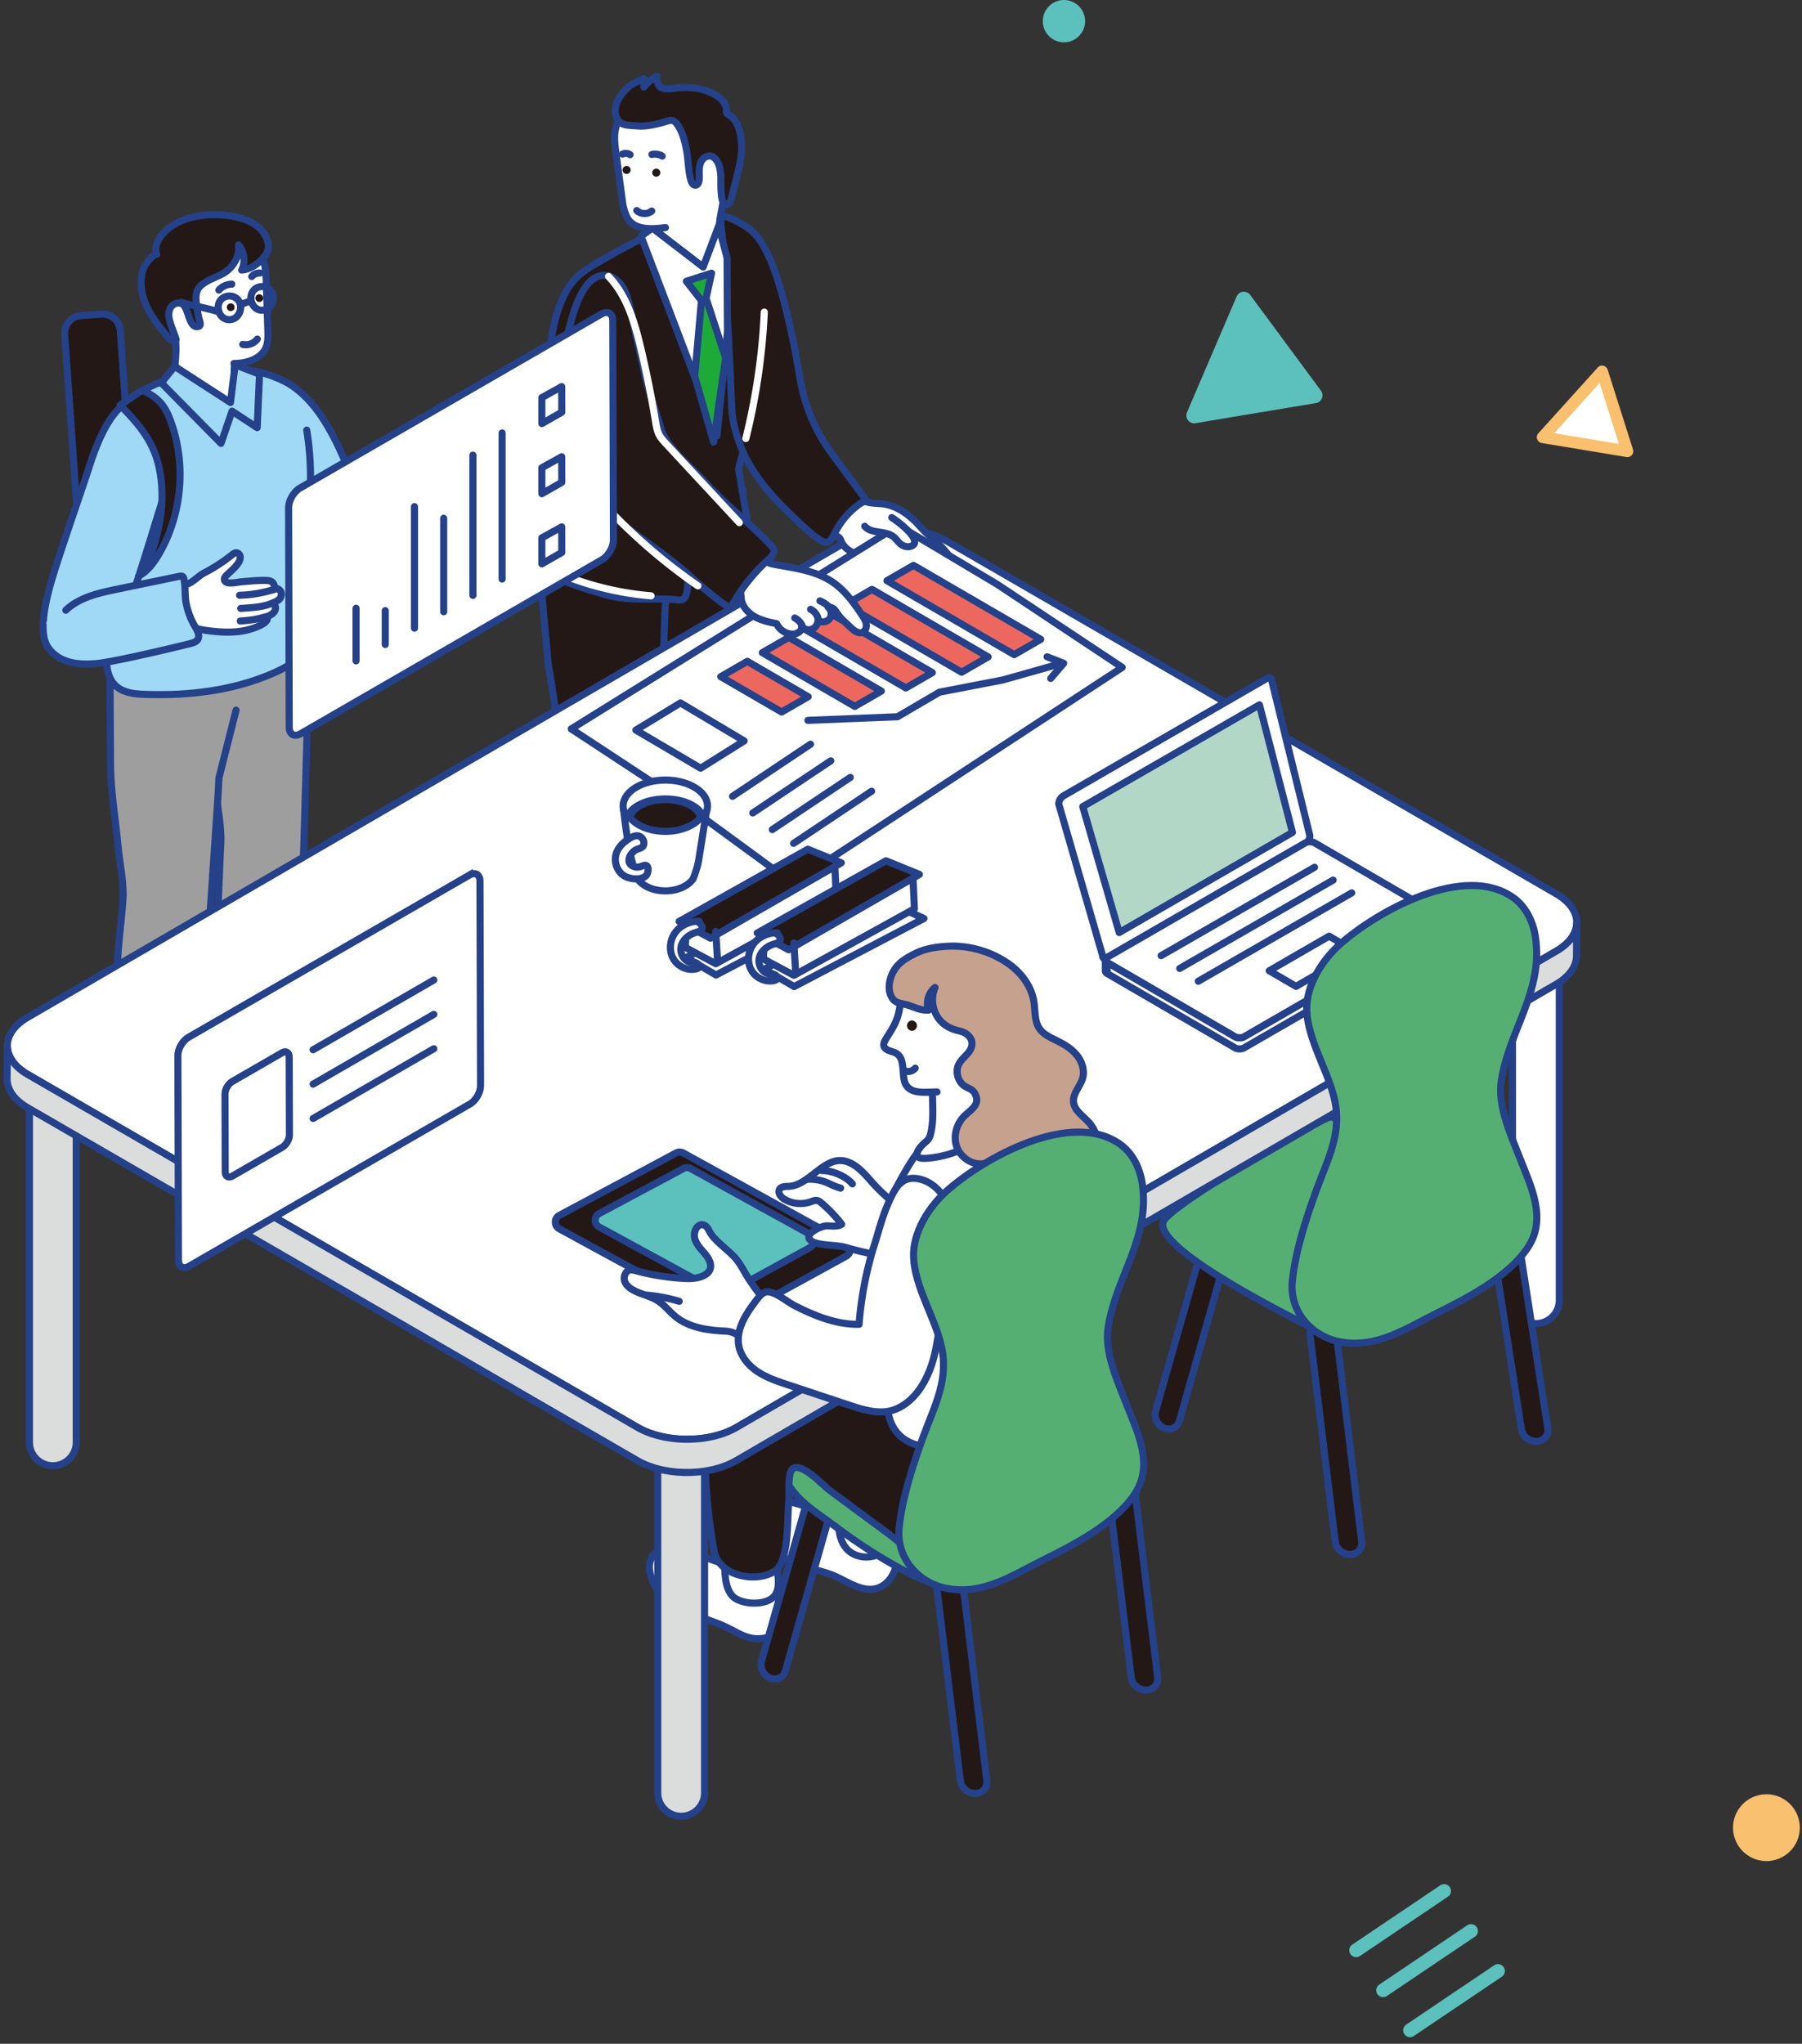 <svg xmlns="http://www.w3.org/2000/svg" xml:space="preserve" id="レイヤー_1" width="254" height="288" x="0" y="0" style="enable-background:new 0 0 254 288" version="1.1"><rect width="100%" height="100%" fill="#333333" stroke="none"/><style>.st0,.st2,.st3,.st5{fill:#231815;stroke:#244189;stroke-linecap:round;stroke-linejoin:round;stroke-miterlimit:10}.st2,.st3,.st5{fill:#9fd9f6}.st3,.st5{fill:#fff}.st5{fill:none}.st6{fill:#9fd9f6}.st7{fill:#fff}.st8{fill:#231815}.st10,.st9{fill:#55af73;stroke:#244189;stroke-linecap:round;stroke-linejoin:round;stroke-miterlimit:10}.st10{fill:#dbdcdc}.st11{enable-background:new}.st13,.st15,.st18{stroke-miterlimit:10}.st13{fill:none;stroke:#fff;stroke-linecap:round;stroke-linejoin:round}.st15,.st18{stroke:#244189}.st15{fill:#ec685e;stroke-linecap:round;stroke-linejoin:round}.st18{fill:#fff}.st19{fill:#f9c06f}.st20{fill:#5cc0bd}</style><path d="m17.516 89.935-2.882.203a2.482 2.482 0 0 1-2.65-2.301L9.117 47.122a2.482 2.482 0 0 1 2.302-2.65l2.882-.203a2.482 2.482 0 0 1 2.65 2.301l2.867 40.715a2.482 2.482 0 0 1-2.302 2.65z" class="st0"/><path d="m29.296 81.97 14.587.535-1.223 42.353-.224 8.042c-.094 3.375-.015 6.694.12 10.066.012.29.021.59-.098.859-.111.25-.323.451-.539.635-1.561 1.327-3.647 2.085-5.766 2.22-1.618.103-4.727-.057-5.521-1.667-.248-.502-.262-1.071-.273-1.622-.124-6.613.759-24.424.759-24.425.143-2.395-.457-5.009-.675-7.395-.358-3.921-1.031-7.774-1.052-11.728l-.095-17.873z" style="fill:#9e9e9f;stroke:#244189;stroke-linecap:round;stroke-linejoin:round;stroke-miterlimit:10"/><path d="M48.26 64.156c.444.998.883 2.001 1.413 2.944 1.004 1.788 2.22 3.35 2.802 5.365.734 2.541.353 5.61-1.673 7.31-2.012 1.688-5.142 1.525-7.368.131-2.226-1.395-3.661-3.779-4.571-6.242-1.651-4.468-3.349-9.638-3.994-14.358-.18-1.314-1.99-5.803-.726-6.801 1.185-.936 5.467.877 6.557 1.55 3.08 1.902 5.064 5.015 6.664 8.178.318.627.608 1.274.896 1.923z" class="st2"/><path d="m20.125 152.642-.295 5.024 1.296.347c1.46.391 3 .4 4.465.028h0l.225-5.885-5.691.486z" class="st3"/><path d="M30.343 159.877c-.848-.594-1.697-1.222-2.245-2.082-.75-1.176-1.028-2.37-2.764-2.222-.876.075-1.728.537-2.312 1.166-.22.237-.381.75-.632.922-.379.26-.886-.049-1.264-.205-.418-.172-1.025-.282-1.231-.727-.233-.501.29-1.17-.061-1.634-.742.504-1.137.756-1.419 1.638-.211.66-.281 1.348-.404 2.026-.237 1.302-.366 2.568.712 3.563.668.616 1.542.971 2.397 1.308.155.061.31.122.473.157.339.073.696.028 1.037.095 1.039.205 2.052 1.348 2.886 1.94a38.316 38.316 0 0 0 3.188 2.034c1.63.93 3.832 2.03 5.777 1.708 1.182-.196 2.278-.866 2.952-1.828.139-.199.262-.41.34-.639.536-1.574-1.07-2.723-2.178-3.521a399.246 399.246 0 0 0-5.252-3.699z" class="st0"/><path d="m32.454 144.944-.295 5.024 1.296.347c1.46.391 3 .401 4.465.028h0l.225-5.885-5.691.486z" class="st3"/><path d="M42.672 152.178c-.848-.594-1.697-1.222-2.245-2.082-.75-1.176-1.028-2.37-2.764-2.222-.876.075-1.728.537-2.312 1.166-.22.237-.381.75-.632.922-.379.26-.886-.049-1.264-.205-.418-.172-1.025-.282-1.231-.727-.233-.501.29-1.17-.061-1.634-.742.504-1.137.756-1.419 1.638-.211.66-.281 1.348-.404 2.026-.237 1.301-.366 2.568.712 3.563.668.616 1.542.971 2.397 1.308.154.061.31.122.473.157.339.073.696.028 1.037.095 1.039.205 2.052 1.348 2.886 1.94a38.316 38.316 0 0 0 3.188 2.034c1.63.93 3.832 2.03 5.777 1.707 1.182-.196 2.278-.866 2.952-1.828.139-.199.262-.41.34-.639.536-1.574-1.07-2.723-2.178-3.521a399.246 399.246 0 0 0-5.077-3.576l-.175-.122z" class="st0"/><path d="m33.275 100.074-2.412 9.53c-.076 2.69-1.95 28.406-2.026 31.096-.095 3.386-.016 6.717.122 10.102.012.291.022.592-.099.862-.112.251-.328.452-.548.637-1.587 1.332-3.709 2.093-5.863 2.228-1.645.103-4.806-.057-5.614-1.673-.252-.504-.267-1.075-.277-1.627-.127-6.636-.39-13.289.348-19.894.314-2.812.424-4.616.424-4.616.146-2.403-.465-5.026-.686-7.421-.364-3.935-1.048-7.802-1.07-11.77l-.097-17.938 7.767.281 10.031 10.203z" style="fill:#9e9e9f"/><path d="m33.275 100.074-2.412 9.53c-.076 2.69-1.95 28.406-2.026 31.096-.095 3.386-.016 6.717.122 10.102.012.291.022.592-.099.862-.112.251-.328.452-.548.637-1.587 1.332-3.709 2.093-5.863 2.228-1.645.103-4.806-.057-5.614-1.673-.252-.504-.267-1.075-.277-1.627-.127-6.636-.39-13.289.348-19.894.314-2.812.424-4.616.424-4.616.146-2.403-.465-5.026-.686-7.421-.364-3.935-1.048-7.802-1.07-11.77l-.097-17.938 7.767.281" class="st5"/><path d="M43.234 60.609c.374 2.28.552 4.592.534 6.902-.017 2.223-.507 4.441-.507 6.64-.001 4.384.674 8.8 1.006 13.174.149 1.962.168 3.008-1.259 4.559-1.238 1.345-2.891 2.28-4.551 3.003-5.634 2.454-11.9 3.182-18.042 2.961-1.4-.05-2.904-.189-3.976-1.091-1.049-.883-1.459-2.347-1.387-3.716.062-1.184.591-2.183.796-3.317.158-.877.121-1.853.162-2.75.116-2.519-.249-5.039-.596-7.528-.893-6.397-2.896-13.768.376-19.847.487-.904.941-2.135 1.722-2.827.462-.409 1.104-.739 1.62-1.093 2.397-1.642 5.037-2.489 7.858-3.101 3.151-.684 6.432-.542 9.605-.087l6.639 8.118z" class="st6"/><path d="M43.234 60.609c.374 2.28.552 4.592.534 6.902-.017 2.223-.507 4.441-.507 6.64-.001 4.384.674 8.8 1.006 13.174.149 1.962.168 3.008-1.259 4.559-1.238 1.345-2.891 2.28-4.551 3.003-5.634 2.454-11.9 3.182-18.042 2.961-1.4-.05-2.904-.189-3.976-1.091-1.049-.883-1.459-2.347-1.387-3.716.062-1.184.591-2.183.796-3.317.158-.877.121-1.853.162-2.75.116-2.519-.249-5.039-.596-7.528-.893-6.397-2.896-13.768.376-19.847.487-.904.941-2.135 1.722-2.827.462-.409 1.104-.739 1.62-1.093 2.397-1.642 5.037-2.489 7.858-3.101 3.151-.684 6.432-.542 9.605-.087" class="st5"/><path d="M18.914 83.201a546.184 546.184 0 0 0 3.092-9.833c1.443-4.759 4.352-12.117-.239-15.97-4.777-4.009-8.02 4.736-9.103 8.117-1.253 3.909-4.745 13.799-5.63 17.119-.529 1.985-1.072 4.259-.885 6.308l12.765-5.741z" class="st6"/><path d="M18.914 83.201a546.184 546.184 0 0 0 3.092-9.833c1.443-4.759 4.352-12.117-.239-15.97-4.777-4.009-8.02 4.736-9.103 8.117-1.253 3.909-4.745 13.799-5.63 17.119-.529 1.985-1.072 4.259-.885 6.308" class="st5"/><path d="M33.137 50.835c-.088.875-.403 2.038.496 2.574.246.147.525.29.637.554.07.164.062.35.039.527-.421 3.178-4.445 3.597-6.794 2.433-1.979-.981-3.883-3.233-3.883-3.233s.878-.513.955-1.323c.122-1.281.271-2.611.197-3.898-.068-1.191-.261-2.47.663-3.446.554-.585 1.384-.821 2.185-.906.572-.06 1.157-.055 1.713.089.537.139 1.032.403 1.512.681.889.514 1.795 1.141 2.185 2.091.181.439.237.919.266 1.393.043.651-.077 1.54-.171 2.464z" class="st3"/><path d="M24.306 47.385a1.852 1.852 0 0 0-.124-.276c-.913-1.604-1.184-6.452-.781-8.318.601-2.787 1.899-4.024 4.596-4.576 1.368-.28 2.788-.473 4.183-.48.421-.002.844-.004 1.261.05 1.553.201 2.956 1.064 3.56 2.547.448 1.1.493 2.317.533 3.504l.218 6.603c.024.711.046 1.433-.127 2.122-.482 1.925-2.721 2.661-4.644 2.658l-8.675-3.834z" class="st7"/><path d="M24.306 47.385a1.852 1.852 0 0 0-.124-.276c-.913-1.604-1.184-6.452-.781-8.318.601-2.787 1.899-4.024 4.596-4.576 1.368-.28 2.788-.473 4.183-.48.421-.002.844-.004 1.261.05 1.553.201 2.956 1.064 3.56 2.547.448 1.1.493 2.317.533 3.504l.218 6.603c.024.711.046 1.433-.127 2.122-.482 1.925-2.721 2.661-4.644 2.658" class="st5"/><path d="M24.738 47.559c.031.093.061.185.09.278-.166.184-.464.191-.687.083s-.387-.304-.545-.495c-1.237-1.5-2.48-3.043-3.181-4.857-.506-1.31-.701-2.795-.359-4.171.157-.631.411-1.096.803-1.596.059-.076 1.109-1.266 1.233-.955-.398-1 .15-2.137.878-2.93 2.07-2.257 5.426-2.846 8.48-2.608 2.281.178 4.939.868 6.037 3.063.244.487.408 1.035.335 1.575-.085.624-.474 1.166-.912 1.619-.762.789-1.754 1.414-2.847 1.496.569-1.127.388-2.59-.438-3.545.159 1.212-.378 2.45-1.243 3.315-1.06 1.059-2.483 1.255-3.675 2.1-.295.209-.581.443-.77.751-.26.423-.343 1.056-.307 1.539.065.892.203 1.778.412 2.647.133.551.477 1.165-.321 1.163-1.075-.003-1.144-2.459-1.921-3.118-.497-.421-1.328-.191-1.7.343-.372.534-.369 1.251-.201 1.88.216.818.567 1.614.839 2.423z" class="st0"/><path d="M32.481 43.84a.548.548 0 0 1-.511-.544.542.542 0 0 1 .553-.54.541.541 0 0 1 .547.545.548.548 0 0 1-.552.541l-.037-.002zM36.511 42.55a.546.546 0 0 1-.51-.544.548.548 0 0 1 .552-.541.549.549 0 0 1 .548.545.542.542 0 0 1-.553.54.229.229 0 0 1-.037 0z" class="st8"/><path d="M37.821 40.62a1.667 1.667 0 0 0-1.893.121c-1.108.911-.453 3.007 1.036 2.978 1.564-.032 2.178-2.27.857-3.099zM33.201 41.952a1.667 1.667 0 0 0-1.893.121c-1.107.911-.453 3.007 1.036 2.978 1.563-.032 2.177-2.27.857-3.099z" class="st5"/><path d="M35.287 42.475c-.339-.002-.944.321-1.275.392M25.584 42.611c.691.263 4.03.908 4.992 1.267M36.641 38.472a1.467 1.467 0 0 0-1.157.497M32.668 40.044a2.51 2.51 0 0 0-1.82.834" class="st5"/><path d="m32.065 80.938-.14.136c-.137.136-.276.291-.296.483-.101.978 1.935.464 2.37.43 1.146-.089 2.289-.221 3.441-.194.301.009.62.023.875.194.256.172.503.77.315 1.003.374-.202.897.104 1.007.533.11.429-.131.883-.495 1.104-.192.116-.446.225-.455.456-.005.12.064.231.103.345.115.334-.031.705-.271.945-.24.24-.56.376-.873.507.197.423-.232.84-.622 1.06-1.964 1.1-4.259 1.265-6.46 1.068-1.072-.096-2.184-.213-3.205-.553a10.105 10.105 0 0 0-3.432-.522c-.11.003-.223.007-.326-.031-.286-.104-.371-.462-.4-.765a9.9 9.9 0 0 1 .309-3.544c.052-.19.114-.386.251-.527.134-.139.324-.209.508-.268a9.752 9.752 0 0 1 1.68-.381c1.149-.155 1.828-1.16 2.829-1.68a24.062 24.062 0 0 0 3.911-2.541c.192-.153.409-.318.654-.298.28.024.489.302.515.582.026.28-.091.554-.238.795-.396.65-1.003 1.135-1.555 1.663z" class="st3"/><path d="M37.395 86.927c-1.132.339-1.839.46-3.529.589M38.669 84.857c-1.408.731-3.165.763-4.737.881M38.642 83.073c-1.703.485-3.092.753-4.874.811" class="st5"/><path d="M6.066 87.948c.012.86.027 1.74.331 2.544.487 1.29 1.678 2.223 2.982 2.671 1.304.447 2.716.464 4.091.357 2.431-.19 11.13-2.275 13.224-2.798.665-.166 1.381-.345 1.3-1.218-.044-.469-.315-.881-.551-1.289a10.45 10.45 0 0 1-1.206-3.217c-.22-1.118-.065-2.282-.311-3.402-.028-.125-.065-.259-.165-.339-.135-.108-.33-.078-.499-.043l-8.78 1.819c-2.579.534-5.302 1.142-7.208 2.958l-3.208 1.957z" class="st6"/><path d="M6.066 87.948c.012.86.027 1.74.331 2.544.487 1.29 1.678 2.223 2.982 2.671 1.304.447 2.716.464 4.091.357 2.431-.19 11.13-2.275 13.224-2.798.665-.166 1.381-.345 1.3-1.218-.044-.469-.315-.881-.551-1.289a10.45 10.45 0 0 1-1.206-3.217c-.22-1.118-.065-2.282-.311-3.402-.028-.125-.065-.259-.165-.339-.135-.108-.33-.078-.499-.043l-8.78 1.819c-2.579.534-5.302 1.142-7.208 2.958" class="st5"/><path d="M69.042 72.036c-1.043.244-2.968 2.483-.875 2.567.392.016.776-.122 1.125-.303.314-.163.616-.371.811-.667.262-.397.303-1.166-.121-1.481-.262-.194-.623-.191-.94-.116z" class="st3"/><path d="M69.109 69.958c-1.297.303-3.691 3.088-1.088 3.192.488.02.965-.151 1.398-.377.39-.203.766-.461 1.008-.829.325-.494.377-1.45-.151-1.842-.324-.24-.772-.236-1.167-.144z" class="st3"/><path d="M68.888 67.966c-1.297.303-3.691 3.088-1.088 3.192.488.02.965-.151 1.398-.377.39-.203.766-.461 1.008-.829.325-.494.377-1.45-.151-1.842-.324-.24-.773-.236-1.167-.144z" class="st3"/><path d="M69.331 65.753c-1.297.303-3.691 3.088-1.088 3.192.488.02.965-.151 1.398-.377.39-.203.766-.461 1.008-.829.325-.494.377-1.45-.151-1.842-.325-.241-.773-.237-1.167-.144z" class="st3"/><path d="M36.268 47.784a2.053 2.053 0 0 1-2.055.752" class="st5"/><path d="M23.999 59.178c2.285 6.092 1.7 13.192-1.551 18.828-.729 1.264-1.63 2.498-2.918 3.184 1.328-.707 2.255-4.571 2.609-5.915.579-2.205.8-4.506.654-6.781-.362-5.162-2.347-7.86-5.864-11.392l3.082-2.103c2.149.898 3.185 2.038 3.988 4.179z" class="st0"/><path d="m22.736 53.952 1.883-2.325 7.864 5.094.664-5.316 3.434 1.329-.332 7.532-3.545-2.326-1.55 4.541z" class="st2"/><path d="M164.079 201.236h0c-.924-.385-1.459-1.454-1.194-2.386l7.819-27.511c.265-.932 1.229-1.376 2.153-.99h0c.924.385 1.459 1.454 1.194 2.386l-7.818 27.511c-.266.932-1.23 1.376-2.154.99z" class="st0"/><path d="M163.952 172.169c.793-2.296 22.563-14.841 23.654-14.784.576.03 2.661 1.553 3.186 1.792 3.904 1.779 23.365 7.78 22.782 15.177-.354 4.483-20.289 11.593-20.507 12.531-.737 3.165-7.256.686-8.936-.178-3.354-1.723-21.463-10.819-20.179-14.538z" class="st9"/><path d="M101.637 139.003c1.618.829 3.253 1.625 4.903 2.387.735.339 1.479.674 2.269.851.508.114 1.051.159 1.542-.016.491-.175.915-.611.948-1.131.042-.654-.498-1.182-.996-1.607a161.071 161.071 0 0 0-5.465-4.465c-.723-.565-.737-.726-.71-1.574l.057-1.788.194-6.063-7.41.632a341.16 341.16 0 0 0-.167 4.176c-.049 1.395-.304 2.953-.151 4.338.22 2.003 3.371 3.432 4.986 4.26z" class="st3"/><path d="M108.902 141.512a5.582 5.582 0 0 0-1.614 1.376M110.772 141.877a9.503 9.503 0 0 0-1.708 1.269" class="st5"/><path d="m104.733 69.098-.291 40.673c.038 2.918-.177 5.831-.039 8.72.158 3.298.282 6.6.24 9.903-.006.444-.018.905-.21 1.306-.167.35-.458.624-.755.874-2.898 2.431-7.441 3.39-10.897 1.624-.931-.476-.705-2.422-.787-3.328a180.216 180.216 0 0 1-.33-4.15 217.992 217.992 0 0 1-.389-8.001c-.081-2.617-.23-5.277-.068-7.894.196-3.176.229-5.21.229-5.21s-1.634-12.152-2.195-15.17a22.477 22.477 0 0 1-.298-2.266l-2.089-8.884 17.879-8.197z" class="st0"/><path d="M100.542 135.994c.073-.008.136-.037.168-.103.12-.249-.109-.828-.023-1.168.085-.335.275-.707.479-.985.43-.585 1.068-.917 1.79-.971.696-.052 1.643.23 2.079.818.496.67.434 1.495 1.136 2.141.505.465 1.118.79 1.714 1.132a30.26 30.26 0 0 1 5.763 4.288c.453.429.927.959.876 1.581.544-.088 1.058.359 1.242.878.639 1.812-.991 3.412-2.548 3.968-1.345.481-2.847.471-4.242.243a15.945 15.945 0 0 1-7.339-3.258c-1.068-.852-2.054-1.86-3.319-2.376-.669-.273-1.389-.395-2.069-.639-1.356-.487-2.281-2.023-2.035-3.45.128-.745.42-1.365.357-2.134-.06-.743.019-1.52.386-2.169.168-.298.405-.584.703-.759.064-.038.9-.324.877-.214-.091.434.07.89.333 1.246.758 1.028 2.252 1.554 3.426 1.9.076.023.167.04.246.031z" class="st3"/><path d="M115.092 142.882c-1.723-.453-3.499.393-5.043 1.281-.687.395-1.422.818-2.213.767-.325-.021-.638-.122-.947-.225a62.634 62.634 0 0 1-6.35-2.509c-.267-.123-.542-.254-.736-.474-.162-.183-.255-.414-.354-.638a11.332 11.332 0 0 0-4.051-4.825c-.212-.141-.579-.227-.652.017M105.006 136.646c-.449.052-.9-.039-1.349-.086-.449-.047-.928-.042-1.321.18-1.058.598-.282 2.046.798 1.689.466-.154.812-.537 1.145-.898.235-.254.493-.543.768-.833.666.009 3.133.843 2.697-1.122-.114-.515-.83-.539-1.225-.314-.549.314-1.126.88-1.513 1.384zM108.724 138.251a4.25 4.25 0 0 0-3.189 1.242" class="st5"/><path d="M110.352 139.83c-.258-.123-.563-.063-.84.006a16.3 16.3 0 0 0-1.943.617c-.245.095-.511.219-.609.463" class="st5"/><path d="M88.267 145.851c1.618.829 3.253 1.625 4.903 2.387.735.339 1.479.674 2.269.851.508.114 1.051.159 1.542-.016.491-.175.915-.611.948-1.131.042-.654-.498-1.182-.996-1.607a161.071 161.071 0 0 0-5.465-4.465c-.723-.565-.737-.726-.71-1.574l.057-1.788.194-6.063-7.41.632a341.16 341.16 0 0 0-.167 4.176c-.049 1.395-.304 2.953-.151 4.338.219 2.004 3.37 3.432 4.986 4.26z" class="st3"/><path d="M95.531 148.36a5.582 5.582 0 0 0-1.614 1.376M97.401 148.725a9.503 9.503 0 0 0-1.708 1.269" class="st5"/><path d="m93.761 85.436-1.104 30.539c.038 2.918-.177 5.831-.039 8.72.158 3.298.282 6.6.24 9.903-.006.445-.018.905-.21 1.306-.167.35-.458.624-.755.874-2.898 2.431-7.441 3.39-10.897 1.624-.931-.476-.705-2.422-.787-3.328a180.216 180.216 0 0 1-.33-4.15 217.992 217.992 0 0 1-.389-8.001c-.081-2.617-.23-5.277-.068-7.894.196-3.176.229-5.21.229-5.21s-1.634-12.152-2.195-15.17a22.44 22.44 0 0 1-.298-2.266c-.6-7.282-1.638-13.565.012-20.838.776-3.419 8.69-2.224 11.452-2.331.541-.021 8.198-.031 8.252-.317l-3.113 16.539z" class="st0"/><path d="M87.171 142.843c.073-.008.136-.037.168-.104.12-.249-.109-.828-.023-1.168.085-.335.275-.707.479-.985.43-.585 1.068-.917 1.79-.971.696-.052 1.643.23 2.079.818.496.67.434 1.495 1.136 2.141.505.465 1.118.79 1.714 1.132a30.26 30.26 0 0 1 5.763 4.288c.453.429.927.959.876 1.581.544-.088 1.058.359 1.242.878.639 1.812-.991 3.412-2.548 3.968-1.345.481-2.847.471-4.242.243a15.945 15.945 0 0 1-7.339-3.258c-1.068-.852-2.054-1.86-3.319-2.376-.669-.273-1.389-.395-2.069-.639-1.356-.487-2.281-2.023-2.035-3.45.128-.745.42-1.365.357-2.134-.06-.743.019-1.52.386-2.169.168-.298.405-.584.703-.759.064-.038.9-.324.877-.214-.091.434.07.89.333 1.246.758 1.028 2.252 1.554 3.426 1.9.076.023.167.04.246.032z" class="st3"/><path d="M97.738 79.329a43.945 43.945 0 0 0 2.682 3.178c.237.256.501.522.844.587.332.063.666-.075.97-.221a15.385 15.385 0 0 0 3.249-2.086c.326-.273.653-.577.792-.979.144-.416.064-.872-.016-1.304-.648-3.472-2.151-12.411-2.151-12.411s.361-1.642.667-2.427c1.707-4.388 3.002-8.52 3.695-13.199.56-3.777.759-7.764-.058-11.536-.577-2.665-1.851-5.271-4.011-6.935-.642-.495-1.361-.903-2.142-1.119-1.019-.281-2.1-.226-3.148-.086-5.081.681-9.679 3.266-14.135 5.801-2.455 1.397-4.127 2.351-5.41 4.929-2.454 4.929-2.153 10.43-2.081 15.766.011.845.022 1.696-.109 2.531-.152.969-.493 1.896-.803 2.826a47.165 47.165 0 0 0-2.375 13.015c-.033.833-.038 1.696.29 2.462 1.317 3.07 7.562 4.667 10.439 5.565 3.353 1.047 6.235.61 9.612.763 1.325.06 1.931.519 2.273-1.017.361-1.623-.061-3.816-.088-5.485.329.469.667.929 1.014 1.382z" class="st0"/><path d="M92.324 30.462c-.029.616-.3 1.337-.198 1.927.095.55.495 1.187.775 1.663.795 1.352 4.329 5.963 6.202 5.593.31-.061.564-.282.772-.52 1.927-2.197 1.189-5.776 1.643-8.442.361-2.122.827-4.225 1.3-6.325.041-.183.078-.391-.027-.546-.135-.2-.423-.203-.663-.182a21.567 21.567 0 0 0-7.206 1.955c-.885.416-1.892.659-2.283 1.589-.415.986-.268 2.299-.315 3.288z" class="st3"/><path d="M101.721 149.73c-1.723-.453-3.499.393-5.043 1.281-.687.395-1.422.818-2.213.767-.325-.021-.638-.122-.947-.225a62.634 62.634 0 0 1-6.35-2.509c-.267-.123-.542-.254-.736-.474-.161-.183-.255-.414-.354-.638a11.332 11.332 0 0 0-4.051-4.825c-.212-.141-.579-.227-.652.017M91.636 143.494c-.449.052-.9-.039-1.349-.086-.449-.047-.928-.042-1.321.18-1.058.598-.282 2.046.798 1.689.466-.154.812-.537 1.145-.898.235-.254.493-.544.768-.833.666.009 3.133.843 2.697-1.122-.114-.515-.83-.539-1.225-.314-.55.314-1.126.88-1.513 1.384zM95.353 145.1a4.25 4.25 0 0 0-3.189 1.242" class="st5"/><path d="M96.982 146.678c-.258-.123-.563-.063-.84.006a16.3 16.3 0 0 0-1.943.617c-.245.095-.511.219-.609.463" class="st5"/><path d="M108.613 230.623c1.915-.633 2.758-2.154 2.791-4.372.041-2.748-1.996-3.02-4.083-3.817-2.779-1.061-5.538-2.182-8.366-3.113-2.03-.668-4.271-2.11-6.334-.663-2.139 1.502-.707 4.731.757 6.213 2.49 2.521 6.095 3.009 9.178 4.517 1.581.773 2.892 1.719 4.758 1.508a6.382 6.382 0 0 0 1.299-.273z" class="st3"/><path d="M102.286 222.626c-.309-1.945.002-4.364.053-5.689.018-.457.097-.977.478-1.23.232-.155.527-.172.806-.185l2.067-.095c.852-.039 1.783-.055 2.46.464 1.613 1.236 1.312 4.255 1.499 6.026.119 1.123.155 2.425-.679 3.185-1.222 1.115-4.073 1.008-5.395.093-.737-.513-1.113-1.465-1.289-2.569z" class="st3"/><path d="M123.634 223.822c1.576-.476 2.582-2.13 2.788-3.771.594-4.734-2.2-4.903-5.979-5.862-2.12-.538-4.19-1.257-6.313-1.789-1.74-.436-5.564-2.011-6.35.501-.692 2.212.411 4.698 2.2 6.172 2.318 1.908 5.298 1.916 7.911 3.127 1.826.847 3.716 2.174 5.658 1.646.029-.007.057-.015.085-.024z" class="st3"/><path d="m125.505 213.777-.14 2.374c-.029.485-.059.98-.235 1.433-.833 2.146-3.963 2.344-5.532.927-1.861-1.68-1.35-4.792-1.403-7.019-.024-1.021-.032-2.106.502-2.977.354-.577.916-1 1.515-1.317.867-.459 1.863-.722 2.835-.589s1.908.703 2.342 1.583c.388.788.345 1.711.293 2.588l-.177 2.997z" class="st3"/><path d="M108.539 236.46h0c-.924-.385-1.459-1.454-1.194-2.386l7.819-27.511c.265-.932 1.229-1.376 2.153-.99h0c.924.385 1.459 1.454 1.194 2.386l-7.819 27.511c-.265.932-1.229 1.376-2.153.99z" class="st0"/><path d="M118.968 216.009a68.888 68.888 0 0 1-1.071-.794c-2.974-2.246-5.708-3.669-7.449-7.197-.597-1.21.701-1.872 1.793-1.815.576.03 1.119.267 1.644.507 6.271 2.858 12.327 6.565 18.093 10.343 1.565 1.026 6.129 2.571 5.55 5.057-.737 3.165-7.256.686-8.936-.178a73.364 73.364 0 0 1-9.624-5.923z" class="st9"/><path d="M138.993 219.407c1.266-.422 2.402-.991 3.18-1.693a70.13 70.13 0 0 0 6.084-6.216c.607-.702 1.214-1.442 1.491-2.327.483-1.542-.125-3.22-.969-4.598-2.114-3.454-5.605-5.79-8.438-8.684-2.916-2.978-5.401-6.754-9.351-8.085-2.709-.912-5.846-.441-8.164 1.232-2.318 1.673-3.755 4.504-3.731 7.363-.016-1.841-8.473-3.57-9.837-3.648-2.712-.155-6.91-.048-8.522 2.484-1.029 1.617-1.208 3.618-1.291 5.534a80.616 80.616 0 0 0 1.211 17.792c.62 3.426 5.703 4.586 8.483 2.89 2.176-1.327 1.787-7.608 2.053-9.957.103-.908-.263-4.071.625-4.582 1.323-.762 4.218 2.431 5.159 3.126 2.675 1.975 5.353 3.946 8.028 5.921 2.366 1.747 4.166 3.757 7.135 4.222 1.801.28 4.545-.004 6.854-.774z" class="st0"/><path d="M137.452 252.727h0c-1.029.003-1.96-.795-2.081-1.783l-3.558-29.16c-.121-.988.615-1.792 1.644-1.796h0c1.028-.003 1.96.795 2.081 1.783l3.559 29.16c.12.989-.616 1.793-1.645 1.796z" class="st0"/><path d="M7.449 206.546h0a3.299 3.299 0 0 1-3.299-3.299v-53.761a3.299 3.299 0 0 1 3.299-3.299h0a3.299 3.299 0 0 1 3.299 3.299v53.761a3.299 3.299 0 0 1-3.299 3.299zM96.012 255.947h0a3.299 3.299 0 0 1-3.299-3.299v-53.761a3.299 3.299 0 0 1 3.299-3.299h0a3.299 3.299 0 0 1 3.299 3.299v53.761a3.299 3.299 0 0 1-3.299 3.299z" class="st10"/><path d="M216.491 186.519h0a3.299 3.299 0 0 1-3.299-3.299v-53.761a3.299 3.299 0 0 1 3.299-3.299h0a3.299 3.299 0 0 1 3.299 3.299v53.761a3.299 3.299 0 0 1-3.299 3.299z" class="st3"/><g class="st11"><path d="M219.35 125.951c3.842 2.218 3.878 5.832.046 8.059l-115.601 67.145c-3.832 2.227-10.071 2.219-13.914 0l-85.942-49.73c-3.858-2.227-3.878-5.832-.045-8.059l115.6-67.145c3.832-2.227 10.056-2.227 13.913 0l85.943 49.73z" class="st3"/><path d="m222.244 130.184-.01.148c-.004.043-.01.086-.016.13-.007.049-.014.098-.023.147a3.001 3.001 0 0 1-.062.274 6.37 6.37 0 0 1-.038.13c-.015.047-.03.095-.047.142a3.327 3.327 0 0 1-.169.401c-.024.049-.05.098-.076.148a3.568 3.568 0 0 1-.174.294c-.023.035-.044.07-.068.105a4.268 4.268 0 0 1-.14.192l-.06.081c-.079.1-.165.199-.255.297l-.073.076a5.77 5.77 0 0 1-.222.22l-.107.1a8.876 8.876 0 0 1-.278.237 8.849 8.849 0 0 1-.464.345l-.158.107a7.64 7.64 0 0 1-.177.112c-.075.047-.15.094-.228.14l-115.601 67.145a9.71 9.71 0 0 1-.844.433c-.207.096-.419.187-.636.271l-.077.032c-.23.088-.467.167-.706.242-.165.052-.335.098-.504.144-.13.035-.258.073-.39.105-.177.043-.359.079-.539.115-.134.027-.267.058-.403.081-.057.01-.115.018-.172.027a15.03 15.03 0 0 1-.876.119c-.129.014-.259.021-.389.032a16.593 16.593 0 0 1-1.097.057 16.322 16.322 0 0 1-1.946-.076 16.64 16.64 0 0 1-.933-.117 14.62 14.62 0 0 1-.93-.173 14.82 14.82 0 0 1-.613-.15c-.13-.034-.261-.067-.389-.104l-.208-.065c-.202-.063-.4-.131-.596-.203-.057-.021-.115-.041-.172-.063-.178-.069-.35-.145-.521-.221-.084-.037-.171-.071-.254-.111a10.593 10.593 0 0 1-.719-.375l-85.945-49.73c-.971-.56-1.698-1.208-2.183-1.899a4.12 4.12 0 0 1-.544-1.063 3.346 3.346 0 0 1-.179-1.095v.001-.001L1 152.044c-.004 1.468.965 2.937 2.906 4.058l85.943 49.731c.231.134.472.258.719.375.083.039.17.073.254.111.146.065.29.132.441.192l.08.029c.057.022.115.042.172.063.196.072.394.14.596.204.069.022.137.044.207.064.047.014.091.03.138.043.082.023.168.04.251.062.202.054.406.105.613.15.055.012.108.028.163.04.08.017.163.027.244.042.174.033.348.064.523.091.07.011.139.026.21.036.076.011.153.016.229.026.164.021.329.039.494.055.079.008.156.02.235.026.072.006.145.007.217.012.167.012.334.02.502.027.084.003.168.011.252.014.066.002.131-.002.197-.001.181.002.361.001.542-.002.09-.002.18.002.27-.001.052-.002.103-.008.155-.01.225-.01.448-.026.672-.045.089-.007.178-.009.267-.018l.122-.014.196-.023c.228-.027.455-.059.68-.096l.172-.028c.028-.005.057-.008.085-.014.107-.019.211-.046.317-.068.181-.037.362-.072.539-.115.132-.032.26-.069.39-.105.169-.046.338-.092.504-.144.036-.012.075-.02.112-.032.201-.065.399-.136.594-.21l.077-.032c.217-.085.429-.176.636-.271.06-.028.121-.056.18-.085.227-.11.451-.225.664-.349l115.6-67.145.12-.071c.037-.022.071-.046.108-.068l.178-.113.157-.106.165-.116c.05-.036.099-.073.147-.11.052-.04.103-.079.153-.12l.136-.113.141-.123.057-.05c.017-.016.032-.033.05-.049a5.79 5.79 0 0 0 .222-.221l.073-.076c.09-.098.176-.197.255-.298l.01-.012.05-.068c.049-.064.097-.128.141-.193.024-.035.046-.07.068-.105.037-.058.074-.116.108-.175l.029-.046c.014-.024.024-.048.037-.073.027-.049.052-.099.077-.148a4.699 4.699 0 0 0 .121-.273l.028-.066c.008-.02.013-.041.02-.061.017-.047.032-.095.047-.143a6.37 6.37 0 0 0 .038-.13c.013-.048.024-.096.035-.144l.019-.077c.004-.017.005-.035.008-.053.009-.049.017-.099.023-.148.006-.043.012-.086.016-.129.005-.05.008-.1.011-.149.002-.029.005-.057.006-.086l.001-.087h0l.033-4.677c.003.058-.001.116-.004.174z" class="st10"/></g><path d="M161.532 238.163h0c-1.028.003-1.96-.795-2.081-1.783l-3.559-29.16c-.121-.988.615-1.792 1.644-1.796h0c1.029-.003 1.96.795 2.081 1.783l3.558 29.16c.122.989-.614 1.792-1.643 1.796zM102.129 185.85l-23.293-12.691a1.077 1.077 0 0 1 .008-1.895l16.455-8.789a1.076 1.076 0 0 1 1.027.007l22.95 12.648c.744.41.742 1.479-.002 1.887l-16.112 8.832a1.08 1.08 0 0 1-1.033.001z" class="st0"/><path d="m101.491 182.187-17.039-9.283a1.077 1.077 0 0 1 .008-1.895l11.873-6.341a1.076 1.076 0 0 1 1.027.007l16.79 9.253c.743.41.742 1.479-.002 1.887l-11.624 6.371a1.077 1.077 0 0 1-1.033.001z" style="fill:#5cc0bd;stroke:#244189;stroke-linecap:round;stroke-linejoin:round;stroke-miterlimit:10"/><path d="M148.326 169.048c-.787-3.108-2.874-5.762-5.901-6.925-2.821-1.085-7.113-2.686-10.134-1.918-2.374.604-4.108 3.855-5.225 5.816-3.126 5.491-4.329 12.101-3.121 18.32.46 2.366 1.244 4.686 1.335 7.094.069 1.819-.262 3.631-.279 5.451-.017 1.82.33 3.749 1.539 5.11 1.922 2.164 5.267 2.183 8.13 1.758 3.97-.589 7.989-1.774 11.055-4.365 2.152-1.819 3.793-4.458 3.718-7.275-.046-1.705-.704-3.327-1.055-4.997-.616-2.928-.279-5.962.044-8.937.323-2.975.625-6.018-.056-8.932a11.682 11.682 0 0 1-.05-.2z" class="st3"/><path d="M131.28 153.353c.054.48.165.947.173 1.46.024 1.608.123 3.218-.241 4.799-.16.698-.261.901-.775 1.338-1.044.887-2.139 2.451.181 2.276 2.11-.16 4.184-.775 6.04-1.79.988-.541 1.936-1.214 2.573-2.143 1.416-2.066-.176-3.67.018-5.863.055-.622.212-1.024-.005-1.649-.394-1.139-1.3-2.108-2.429-2.541-1.45-.555-3.205-.202-4.328.871a4.162 4.162 0 0 0-1.178 2.171 3.316 3.316 0 0 0-.029 1.071z" class="st3"/><path d="M139.316 152.824c.043-.835.095-1.7.484-2.439.336-.638.893-1.124 1.38-1.655 1.642-1.79 2.546-4.285 2.239-6.695-.663-5.202-7.404-8.507-12.114-6.67-1.578.616-2.979 1.77-3.706 3.3-.776 1.633-.542 3.199-1.172 4.896-.865 2.332-2.445 3.385-1.645 4.171.453.445 1.205.413 1.706.804 1.125.877.593 2.937 1.091 4.11.695 1.638 2.946 1.24 4.496 1.229l7.241-1.051z" class="st7"/><path d="M139.316 152.824c.043-.835.095-1.7.484-2.439.336-.638.893-1.124 1.38-1.655 1.642-1.79 2.546-4.285 2.239-6.695-.663-5.202-7.404-8.507-12.114-6.67-1.578.616-2.979 1.77-3.706 3.3-.776 1.633-.542 3.199-1.172 4.896-.865 2.332-2.445 3.385-1.645 4.171.453.445 1.205.413 1.706.804 1.125.877.593 2.937 1.091 4.11.695 1.638 2.946 1.24 4.496 1.229" class="st5"/><path d="M128.59 145.266a.736.736 0 0 1-.084-1.468.736.736 0 0 1 .084 1.468z" class="st8"/><path d="M129.004 150.521c-.3.384-.84.563-1.311.434" class="st5"/><path d="M127.421 177.873c.729.411 1.467.771 2.314.634.852-.138 1.529-.836 1.878-1.626.349-.789.427-1.668.5-2.528.23-2.693-2.284-2.884-4.121-3.724-1.998-.914-3.676-2.461-5.122-4.086-1.171-1.316-2.443-2.818-4.196-2.991-2.683-.265-4.77 3.515-7.464 3.626-.477.02-1.052-.008-1.315.39-.326.495.164 1.132.674 1.433a4.45 4.45 0 0 0 3.699.354c.301-.107.614-.25.927-.183.225.048.412.199.587.348a19.884 19.884 0 0 1 2.86 2.998c-.62.396-1.423.219-2.159.228-.703.008-3.446 1.214-2.112 2.135.963.665 3.478.531 4.68.864 1.974.547 3.954 1.091 6.013 1.18.85.036 1.598.52 2.357.948z" class="st3"/><path d="M118.486 167.425a9.213 9.213 0 0 1-1.573-.611c-1.003-.5-2.035-.679-3.156-.64M115.867 164.958c1.44-.009 3.351.772 4.281 1.872" class="st5"/><path d="M104.754 188.54c.728.411 1.467.771 2.314.634.852-.138 1.529-.836 1.878-1.626.349-.79.427-1.668.5-2.528.058-.685.027-1.54-.592-1.84-.28-.135-.608-.11-.913-.181-.735-.175-1.871-2.009-2.292-2.618-.644-.932-1.105-1.988-1.814-2.873-1.15-1.435-3.179-2.578-3.911-4.135-.582-1.238-1.749-.951-2.014.334-.222 1.077.616 2.025 1.303 2.791 2.23 2.489.211 3.781-2.473 3.671-2.483-.101-4.828-.484-7.22-1.126-.211-.057-.429-.114-.646-.092-.701.073-1.061.98-.813 1.639.249.659.89 1.082 1.529 1.38 1.001.466 2.078.696 3.032 1.268.98.588 1.678 1.545 2.56 2.272 1.968 1.621 4.669 1.972 7.216 2.082.849.036 1.597.52 2.356.948z" class="st3"/><path d="M125.207 169.56c.98-2.203 1.931-4.121 4.691-3.335 2.14.61 3.635 2.741 4.212 4.792.758 2.698.259 5.571-.245 8.328l-1.937 10.604c-.601 3.291-2.348 7.364-5.793 8.674-2.044.778-4.322.089-6.398-.6l-8.702-2.89c-1.462-.486-2.944-.98-4.228-1.832-1.284-.851-2.369-2.116-2.662-3.629-.464-2.4 1.098-4.677 2.594-6.611.358-.463.785-.964 1.368-1.015 1.098-.097 2.813 1.378 3.792 1.883 2.865 1.48 5.965 2.741 9.189 2.691a50.34 50.34 0 0 1 2.246-11.479c.439-1.375 1.008-3.637 1.873-5.581z" class="st3"/><path d="M91.13 182.511a21.71 21.71 0 0 1 4.603.87" class="st5"/><path d="M115.913 72.925c.178-.733.893-2.171 1.54-2.589.18-.117.387-.186.595-.241 1.697-.444 2.85.374 4.442.711.758.161 1.533.106 2.294.252 1.558.298 2.932 1.19 4.069 2.266.747.707 1.354 1.533 2.154 2.175a16.65 16.65 0 0 1 2.655 2.672c.366.464.721 1.087.448 1.611-.193.369-.651.536-1.066.507-.416-.029-.802-.216-1.176-.399.201.323.082.768-.178 1.045-.26.277-.628.424-.986.55-1.637.576-2.485-.129-3.86-.914a22.653 22.653 0 0 0-4.543-1.97c-.72-.222-1.457-.41-2.13-.749-.673-.339-1.291-.851-1.588-1.543-.074-.172-.129-.357-.252-.498-.288-.332-.802-.293-1.225-.414-.975-.277-1.432-1.489-1.193-2.472z" class="st3"/><path d="m126.653 74.046 13.855 8.262 17.675 11.741-46.425 30.416-16.324-11.943-14.915-9.806z" class="st3"/><path d="M125.697 72.935c.625.355 4.39 3.128 2.882 3.969-.56.312-1.329.082-1.757-.338-.315-.309-.564-.687-.916-.954-1.155-.877-3.075-.347-4.016-1.45l3.807-1.227z" class="st7"/><path d="M125.697 72.935c.625.355 4.39 3.128 2.882 3.969-.56.312-1.329.082-1.757-.338-.315-.309-.564-.687-.916-.954-1.155-.877-3.075-.347-4.016-1.45" class="st5"/><path d="M117.672 75.114c-.48.967-.927 1.76-2.051 1.004-1.193-.802-2.215-1.723-3.238-2.715-.962-.934-1.951-1.855-2.863-2.839-2.137-2.305-3.999-4.795-5.145-7.737-.576-1.536-1.112-3.315-1.206-4.955-.109-1.886-.167-3.776-.257-5.663a1088.36 1088.36 0 0 0-1.036-18.337c-.035-.541-.508-3.062-.079-3.343.435-.285 2.319.78 2.722 1.006a7.787 7.787 0 0 1 2.242 1.855c.518.636.919 1.358 1.293 2.089 2.158 4.213 3.797 12.369 4.721 17.881a24.614 24.614 0 0 0 4.452 10.535l4.872 6.614s-.784.377-1.089.616c-.462.362-.909.729-1.32 1.149-.816.833-1.5 1.795-2.018 2.84z" class="st0"/><path d="m90.356 33.295 1.598-1.17 7.157 5.501 2.188-5.796 1.183 4.495.059 10.41-1.478 14.669z" class="st3"/><path d="M101.804 27.489c-.018-.573.014-1.048.121-1.343.657-1.799-.07-6.075-.804-7.916-1.096-2.748-2.638-3.789-5.493-3.889-1.449-.05-2.935-.003-4.363.231-.431.071-.864.142-1.282.269-1.555.474-2.841 1.6-3.203 3.221-.269 1.203-.105 2.456.06 3.678l.917 6.794c.099.731.2 1.474.497 2.15.895 2.044 3.738 1.627 5.544 1.387l8.006-4.582z" class="st7"/><path d="M101.804 27.489c-.018-.573.014-1.048.121-1.343.657-1.799-.07-6.075-.804-7.916-1.096-2.748-2.638-3.789-5.493-3.889-1.449-.05-2.935-.003-4.363.231-.431.071-.864.142-1.282.269-1.555.474-2.841 1.6-3.203 3.221-.269 1.203-.105 2.456.06 3.678l.917 6.794c.099.731.263 1.282.559 1.958.895 2.043 3.676 1.819 5.482 1.579" class="st5"/><path d="M96.785 21.239c-.236-1.316-.583-2.615-1.252-3.606-.47-.697-.799-.803-1.557-.551a14.95 14.95 0 0 1-2.864.645c-.814.099-1.603-.007-2.403-.064-.677-.048-1.284-.211-1.665-.836-.793-1.297-.032-2.851.853-3.887a5.942 5.942 0 0 1 1.381-1.177c.149-.093 1.485-.632 1.492-.685a4.787 4.787 0 0 0-.007 1.196 5.375 5.375 0 0 1 1.828-1.541c-.087 1.506.668 1.952 2.092 1.753 1.371-.192 2.782-.243 4.128.082 1.372.331 3.537 1.277 3.585 2.945.005.16-.008.331.076.467.077.125.218.193.345.267.846.492 1.267 1.481 1.484 2.435a9.45 9.45 0 0 1 .225 2.526c-.058 1.275-.372 2.523-.684 3.761l-.7 2.773c-.085.337-.182.695-.441.928-1.3 1.169-1.06-3.216-1.091-3.731-.05-.834-.152-1.711-.643-2.387-.166-.228-.382-.432-.649-.522-.456-.154-.98.065-1.287.435-.307.371-.431.863-.466 1.343s.008.963-.011 1.445c-.014.361-.153.813-.512.844-.359.032-.573-.386-.668-.734-.363-1.339-.341-2.749-.589-4.124z" class="st0"/><path d="M91.942 24.427a.567.567 0 0 1 .471-.649.568.568 0 0 1 .655.463.566.566 0 0 1-.471.648.567.567 0 0 1-.655-.462zM87.76 24.044a.567.567 0 0 1 .471-.649.568.568 0 0 1 .655.463.566.566 0 0 1-.471.648.567.567 0 0 1-.655-.462z" class="st8"/><path d="M91.89 21.772c.347-.131 1.165-.011 1.449.228M87.747 21.716c.333-.163.761-.13 1.066.082M89.754 29.67c.555.54 1.527.57 2.114.065" class="st5"/><path d="M107.73 43.982a90.877 90.877 0 0 1-2.601 17.811" class="st13"/><path d="m100.297 38.495-3.552 1.142 2.129 2.721-.946 10.647 2.652 9.3 1.694-11.854-2.747-8.415z" style="fill:#1eaa39;stroke:#244189;stroke-linecap:round;stroke-linejoin:round;stroke-miterlimit:10"/><path d="M76.944 79.966a42.842 42.842 0 0 0 14.827 3.995" class="st13"/><path d="m125.017 81.831 17.938 10.424 3.742-2.16-17.938-10.424z" class="st15"/><g class="st11"><path d="m119.163 85.211 16.377 9.518 3.742-2.161-16.378-9.517zM113.308 88.591l14.374 8.353 3.739-2.159-14.374-8.353zM107.454 91.971l13.035 7.575 3.739-2.159-13.035-7.575zM101.597 95.353l8.578 4.985 3.742-2.16-8.579-4.985z" class="st15"/></g><path d="M119.928 88.441c-.593-.572-1.281-1.135-1.774-1.799-.419-.564-.59-1.08-1.427-1.083.479.375.578 1.15.208 1.633-.37.483-1.144.59-1.631.225a1.374 1.374 0 0 1-.854 1.241 1.373 1.373 0 0 1-1.468-.339c.098.612-.637 1.042-1.257 1.04a2.536 2.536 0 0 1-2.258-1.471c-1.029-.215-2.075-.437-3-.936-.925-.5-1.729-1.327-1.946-2.356-.1-.475-.027-1.334-.432-1.687-.349-.304-1.141-.326-1.586-.559-.393-.206-.794-.544-.786-.988.004-.246.136-.469.266-.677.249-.399.507-.791.774-1.178.369-.534.763-1.066 1.29-1.445s1.212-.589 1.836-.411c.233.066.441.18.636.318.504.356.923.876 1.468 1.182.45.252.967.348 1.474.441 3.111.568 6.249.932 8.737 3.078 1.341 1.157 2.387 2.612 3.359 4.092.242.369.486.755.551 1.191.065.436-.101.938-.497 1.132-.575.283-1.219-.197-1.683-.644z" class="st3"/><path d="M94.558 62.89c1.407 1.81 3.434 3.528 4.716 4.942 2.942 3.246 6.417 5.891 9.413 9.049.164.173.332.358.39.589.132.521-.323.988-.724 1.346a24.704 24.704 0 0 0-5.308 6.743c-.258.481-4.872-3.524-5.308-3.941-3.124-2.987-6.983-5.343-10.332-8.051-3.434-2.777-5.897-6.691-7.161-10.905-1.661-5.537-1.359-11.541.168-17.117.588-2.148 1.996-6.967 4.95-6.733 1.034.082 1.924.824 2.456 1.715.532.891.766 1.923.993 2.935l2.18 9.733c.553 2.471 1.481 4.68 2.123 7.054.239.887.77 1.775 1.444 2.641z" class="st0"/><path d="M85.776 38.956c2.596 2.715 3.689 6.5 4.557 10.155a151.005 151.005 0 0 1 2.068 10.28c.114.688.229 1.394.572 2.002.225.397.538.735.848 1.069l10.388 11.183M78.811 59.854c.742 4.649 3.791 8.581 7.035 11.994a80.07 80.07 0 0 0 12.519 10.707" class="st13"/><path d="M113.155 88.387a2.269 2.269 0 0 0-1.132-1.302M115.379 87.494a2.063 2.063 0 0 0-1.124-1.632M117.296 86.032a4.096 4.096 0 0 0-1.729-1.359M113.881 101.513l12.628-.51 5.907-3.462 8.962-1.731 7.943-2.241" class="st5"/><path d="m147.59 92.551 2.342.916-1.833 2.139M111.862 118.846l10.996-7.349M108.857 116.903l10.996-7.349M106.107 114.56l10.996-7.348M103.256 112.218l10.996-7.349" class="st5"/><path d="m98.753 108.254-9.126-5.372 6.282-3.827 8.984 5.354zM114.719 125.757l4.507 2.043-18.303 9.596-4.203-2.461z" class="st3"/><path d="m114.024 121.793 3.678.788.175 3.854-16.98 9.373-4.298-2.292.085-2.878z" class="st3"/><path d="m113.865 119.67 4.72 1.918-18.439 10.62-4.425-2.36z" class="st0"/><path d="M98.261 136.503c-1.246.376-2.691-.257-3.344-1.382-.654-1.125-.521-2.628.241-3.683.761-1.055 2.083-1.649 3.384-1.624-.057 0-.23.122-.174.108s.109.027.152.064c.251.221.528.514.448.839-.087.356-.522.47-.874.569-.963.272-1.858.983-2.09 1.957-.232.974.408 2.143 1.402 2.257.218.025.442.003.654.056.213.054.422.216.433.434.011.241-.003.335-.232.405z" class="st3"/><path d="m101.15 135.543-.263-4.292" class="st5"/><path d="m125.731 127.388 4.507 2.043-18.302 9.596-4.204-2.461z" class="st3"/><path d="m125.036 123.425 3.678.788.175 3.853-16.98 9.374-4.298-2.293.085-2.877z" class="st3"/><path d="m124.877 121.302 4.72 1.917-18.438 10.621-4.425-2.36z" class="st0"/><path d="M109.273 138.134c-1.246.376-2.691-.257-3.344-1.382-.654-1.125-.521-2.628.241-3.683.761-1.055 2.083-1.649 3.384-1.624-.057 0-.23.122-.174.108.055-.014.109.027.152.064.251.221.528.514.449.839-.087.355-.522.469-.874.569-.963.272-1.858.983-2.09 1.957-.232.974.408 2.143 1.402 2.257.218.025.442.003.654.056s.422.216.433.435c.01.241-.003.335-.233.404z" class="st3"/><path d="m112.162 137.174-.262-4.291" class="st5"/><g class="st11"><path d="M149.874 112.167c-.356.206-.644.704-.643 1.115l6.183 21.379c.001.409.291.576.647.37l27.929-16.125c.356-.206.645-.706.644-1.116l-5.366-21.855c-.001-.411-.292-.575-.648-.37l-28.746 16.602z" class="st3"/></g><g class="st11"><path d="M156.071 134.893c-.358.206-.359.54-.005.746l18.012 10.468c.355.206.931.206 1.289 0l27.928-16.124c.358-.206.359-.54.004-.746l-18.012-10.468c-.354-.206-.93-.206-1.287.001l-27.929 16.123z" class="st3"/><path d="m155.801 135.269.002.027.003.029c.001.008.004.016.006.023l.008.027.009.022.013.028.012.02.021.032.024.03.006.007.038.038.028.023a.243.243 0 0 0 .025.02c.01.008.022.015.033.022l.035.022 18.012 10.468c.027.016.056.03.086.044l.026.011c.023.01.047.019.072.027l.026.009.047.013.036.01.051.011.034.007a1.182 1.182 0 0 0 .137.017l.061.004.04.001h.05l.042-.001.046-.002.042-.004a.688.688 0 0 0 .045-.005l.041-.006.048-.008.038-.008a.916.916 0 0 0 .056-.014l.031-.008a1.61 1.61 0 0 0 .098-.033l.046-.02.024-.01.067-.035 27.928-16.124a.79.79 0 0 0 .118-.083.481.481 0 0 0 .084-.093.352.352 0 0 0 .067-.2v0s0 0 0 0l.003 1.55c0 .136-.089.272-.269.376l-27.928 16.124-.067.035-.023.01-.041.018-.005.002a1.407 1.407 0 0 1-.098.033l-.008.003a.745.745 0 0 0-.023.006l-.056.014-.015.004-.023.004a.8.8 0 0 1-.048.008l-.02.003-.021.002-.045.005a.164.164 0 0 1-.022.002l-.02.001a.708.708 0 0 1-.046.002l-.023.001h-.094l-.015-.001-.061-.004-.025-.002-.008-.001a1.852 1.852 0 0 1-.104-.014l-.005-.001-.029-.006a.928.928 0 0 1-.051-.011l-.036-.01-.047-.013-.01-.003-.016-.006c-.025-.008-.049-.018-.072-.027l-.026-.011a.771.771 0 0 1-.086-.044l-18.012-10.468c-.004-.002-.007-.496-.011-.498-.008-.005-.016.481-.023.476a.63.63 0 0 1-.033-.022l-.025-.02-.028-.023-.006-.005-.033-.033-.006-.007-.018-.021-.006-.009a.22.22 0 0 1-.021-.032l-.009-.013-.003-.007-.013-.028-.008-.017-.002-.006-.008-.027a.12.12 0 0 1-.005-.018l-.001-.005-.003-.029a.11.11 0 0 1-.002-.019v-.008h0l-.003-1.548z" class="st3"/></g><path d="m152.621 113.666 5.137 17.748 24.42-14.114-4.654-17.974z" style="fill:#b2d7c7;stroke:#244189;stroke-linecap:round;stroke-linejoin:round;stroke-miterlimit:10"/><path d="m178.901 136.799 3.781 2.197 8.442-4.874-3.78-2.197z" class="st3"/><path d="m185.292 122.216-21.629 12.453M187.913 124.018l-21.629 12.453M190.535 125.821l-21.629 12.452" class="st5"/><path d="M89.035 121.161c-.749-3.102-1.134-7.125-1.134-7.125l5.798.81h.126l5.798-.81s-.619 3.946-1.134 7.125c-.21 1.295-.799 2.698-.799 2.698a3.318 3.318 0 0 1-.83.802c-1.701 1.175-4.458 1.175-6.159 0a3.32 3.32 0 0 1-.83-.803c-.001 0-.458-1.131-.836-2.697z" class="st3"/><path d="M88.428 115.178c.176-.617.682-1.21 1.514-1.685 2.121-1.213 5.556-1.213 7.677 0 .831.476 1.337 1.068 1.514 1.685 1.076-1.362.693-3.051-1.147-4.182-2.323-1.429-6.089-1.428-8.412 0-1.839 1.131-2.222 2.82-1.146 4.182z" class="st3"/><path d="M88.769 115.168c.263.344.622.668 1.074.953 2.175 1.373 5.7 1.373 7.876 0a4.042 4.042 0 0 0 1.074-.953c-.166-.594-.64-1.163-1.418-1.621-1.985-1.166-5.202-1.166-7.187 0-.781.457-1.254 1.027-1.419 1.621z" class="st0"/><path d="M86.778 120.615a2.84 2.84 0 0 0 .769 2.471c.609.612 1.701.852 2.535.739.397-.054.827-.19 1.067-.535.217-.31.379-1.283-.165-1.35-.204-.025-.4.076-.594.146-.328.118-.696.149-1.023.031-1.303-.468-.59-1.898.268-2.363.34-.184.918-.223 1.068-.636.246-.677-.338-1.414-1.014-1.345-.557.057-1.126.476-1.548.793-.67.506-1.21 1.21-1.363 2.049z" class="st3"/><path d="M133.49 133.346c-1.486.093-2.995.303-4.337.95-1.701.82-3.087 1.675-3.651 3.634-.235.817-.262 1.731.125 2.488.504.987 1.196.904 2.088 1.148 1.126.309 1.922.852 3.17.777-.4-1.111-.017-2.458.909-3.191-.599 1.4-.411 3.108.479 4.344.748 1.04 1.818 1.535 3.031 1.806.814.182 1.649.776 1.696 1.67.083 1.593-1.922 2.112-2.078 3.748-.078.819.238 1.682.873 2.206.542.447 1.232.487 1.588 1.11.862 1.51-.364 2.234-1.31 3.091-1.157 1.049-1.72 2.756-1.286 4.256.434 1.5 1.909 2.672 3.47 2.632.862-.022 1.693-.378 2.554-.366 2.596.036 2.707 2.82 4.7 3.835.895.456 1.931.587 2.931.501 2.598-.224 4.795-1.657 5.834-4.096.78-1.83.604-4.115-.697-5.619-.842-.972-2.164-1.734-2.264-3.016-.093-1.198.96-2.163 1.289-3.318.317-1.115-.087-2.344-.817-3.244-.73-.9-1.748-1.519-2.788-2.032-.914-.451-1.91-.874-2.485-1.714-.724-1.058-.577-2.456-.768-3.723-.308-2.04-1.568-3.859-3.197-5.124-2.502-1.942-5.917-2.951-9.059-2.753z" style="fill:#c6a18d;stroke:#244189;stroke-linecap:round;stroke-linejoin:round;stroke-miterlimit:10"/><path d="M128.065 208.735c-.616 2.184-1.104 4.401-1.324 6.547-.435 4.244 2.667 7.827 6.797 8.571 5.087.917 9.102-1.834 13.364-3.952 4.396-2.185 10.284-5.18 13.055-9.384 2.707-4.107.398-8.616-1.161-12.616-1.273-3.264-3.149-7.313-2.603-10.85 1.105-7.16 6.006-12.658 4.8-20.352-.33-2.105-1.337-4.173-3.064-5.421-6.911-4.996-19.241 1.878-24.492 6.555-2.492 2.22-4.82 5.829-4.662 9.374.179 4.021 2.831 8.187 3.824 12.098 1.274 5.019-.818 8.624-2.467 13.158-.726 1.994-1.459 4.117-2.067 6.272z" class="st9"/><path d="M190.294 219.046h0c-1.028.003-1.96-.795-2.081-1.783l-3.559-29.16c-.121-.988.615-1.792 1.644-1.796h0c1.028-.003 1.96.795 2.081 1.783l3.559 29.16c.12.989-.616 1.792-1.644 1.796zM216.588 203.12h0c-1.028.037-1.985-.73-2.139-1.713l-4.525-29.026c-.153-.984.556-1.812 1.583-1.849h0c1.028-.038 1.985.73 2.139 1.713l4.525 29.026c.153.984-.556 1.812-1.583 1.849z" class="st0"/><path d="M183.484 173.984c-.616 2.184-1.104 4.401-1.324 6.547-.435 4.244 2.667 7.827 6.797 8.571 5.087.917 9.102-1.834 13.363-3.952 4.396-2.185 10.284-5.18 13.055-9.384 2.707-4.107.398-8.616-1.161-12.616-1.273-3.264-3.149-7.313-2.603-10.85 1.105-7.16 6.006-12.658 4.8-20.353-.33-2.105-1.337-4.173-3.064-5.421-6.911-4.996-19.241 1.878-24.492 6.555-2.492 2.22-4.82 5.829-4.662 9.374.179 4.02 2.831 8.187 3.824 12.098 1.274 5.019-.818 8.624-2.467 13.158-.725 1.995-1.458 4.118-2.066 6.273z" class="st9"/><path d="M84.76 44.256c.888-.512 1.612-.107 1.615.913l.088 30.929c.003 1.02-.717 2.259-1.604 2.771L42.384 103.39c-.888.512-1.612.107-1.615-.912l-.088-30.929c-.003-1.02.717-2.258 1.604-2.771L84.76 44.256z" class="st3"/><path d="M50.187 93.129v-7.412M54.305 90.823v-4.777M58.423 88.517v-17.13M62.54 86.211V73.034M66.658 83.905V64.139M70.776 81.599V61.01M79.177 54.48l-2.801 1.549v3.663l2.811-1.603zM79.177 64.363l-2.801 1.549v3.663l2.811-1.603zM79.177 74.246l-2.801 1.549v3.663l2.811-1.603z" class="st5"/><path d="M66.149 123.322c.827-.478 1.502-.1 1.505.85l.082 28.822c.003.95-.668 2.105-1.495 2.582L26.66 178.428c-.827.478-1.502.1-1.505-.85l-.082-28.822c-.003-.95.668-2.105 1.495-2.582l39.581-22.852z" class="st18"/><path d="m44.131 147.931 17.021-9.832M44.131 152.773l17.021-9.831M44.131 157.615l17.021-9.831" class="st5"/><path d="M40.764 148.943c-.002-.645-.46-.907-1.022-.582l-7.018 4.052c-.562.324-1.011 1.109-1.009 1.755l.031 10.972c.002.645.454.91 1.015.586l7.018-4.052c.562-.324 1.017-1.113 1.015-1.758l-.03-10.973z" class="st18"/><path d="M248.985 262.258a4.713 4.713 0 0 1-4.707-4.707 4.712 4.712 0 0 1 4.707-4.707 4.712 4.712 0 0 1 4.707 4.707 4.712 4.712 0 0 1-4.707 4.707z" class="st19"/><path d="M149.968 5.965a2.986 2.986 0 0 1-2.982-2.982A2.986 2.986 0 0 1 149.968 0a2.986 2.986 0 0 1 2.983 2.983 2.987 2.987 0 0 1-2.983 2.982z" class="st20"/><path d="m225.82 52.344-8.366 9.271 11.935 1.972z" class="st7"/><path d="M229.328 64.412a.958.958 0 0 1-.075-.009l-11.935-1.972a.825.825 0 0 1-.478-1.37l8.366-9.27a.82.82 0 0 1 .789-.254.83.83 0 0 1 .613.558l3.569 11.243a.83.83 0 0 1-.163.792.831.831 0 0 1-.686.282zm-10.247-3.366 9.111 1.505-2.725-8.582-6.386 7.077z" class="st19"/><path d="M168.329 59.651a1.11 1.11 0 0 1-1.019-1.546l6.999-16.324a1.11 1.11 0 0 1 1.911-.223l9.972 13.492a1.109 1.109 0 0 1-.709 1.753l-16.971 2.832a1.029 1.029 0 0 1-.183.016zM190.305 275.299a.967.967 0 0 1 .307-1.27l12.402-8.357a.966.966 0 1 1 1.081 1.605l-12.402 8.357a.966.966 0 0 1-1.388-.335zM194.103 280.936a.967.967 0 0 1 .307-1.27l12.402-8.357a.966.966 0 1 1 1.081 1.605l-12.402 8.357a.966.966 0 0 1-1.388-.335zM197.902 286.573a.967.967 0 0 1 .307-1.27l12.402-8.357a.966.966 0 1 1 1.081 1.605l-12.402 8.357a.966.966 0 0 1-1.388-.335z" class="st20"/></svg>
